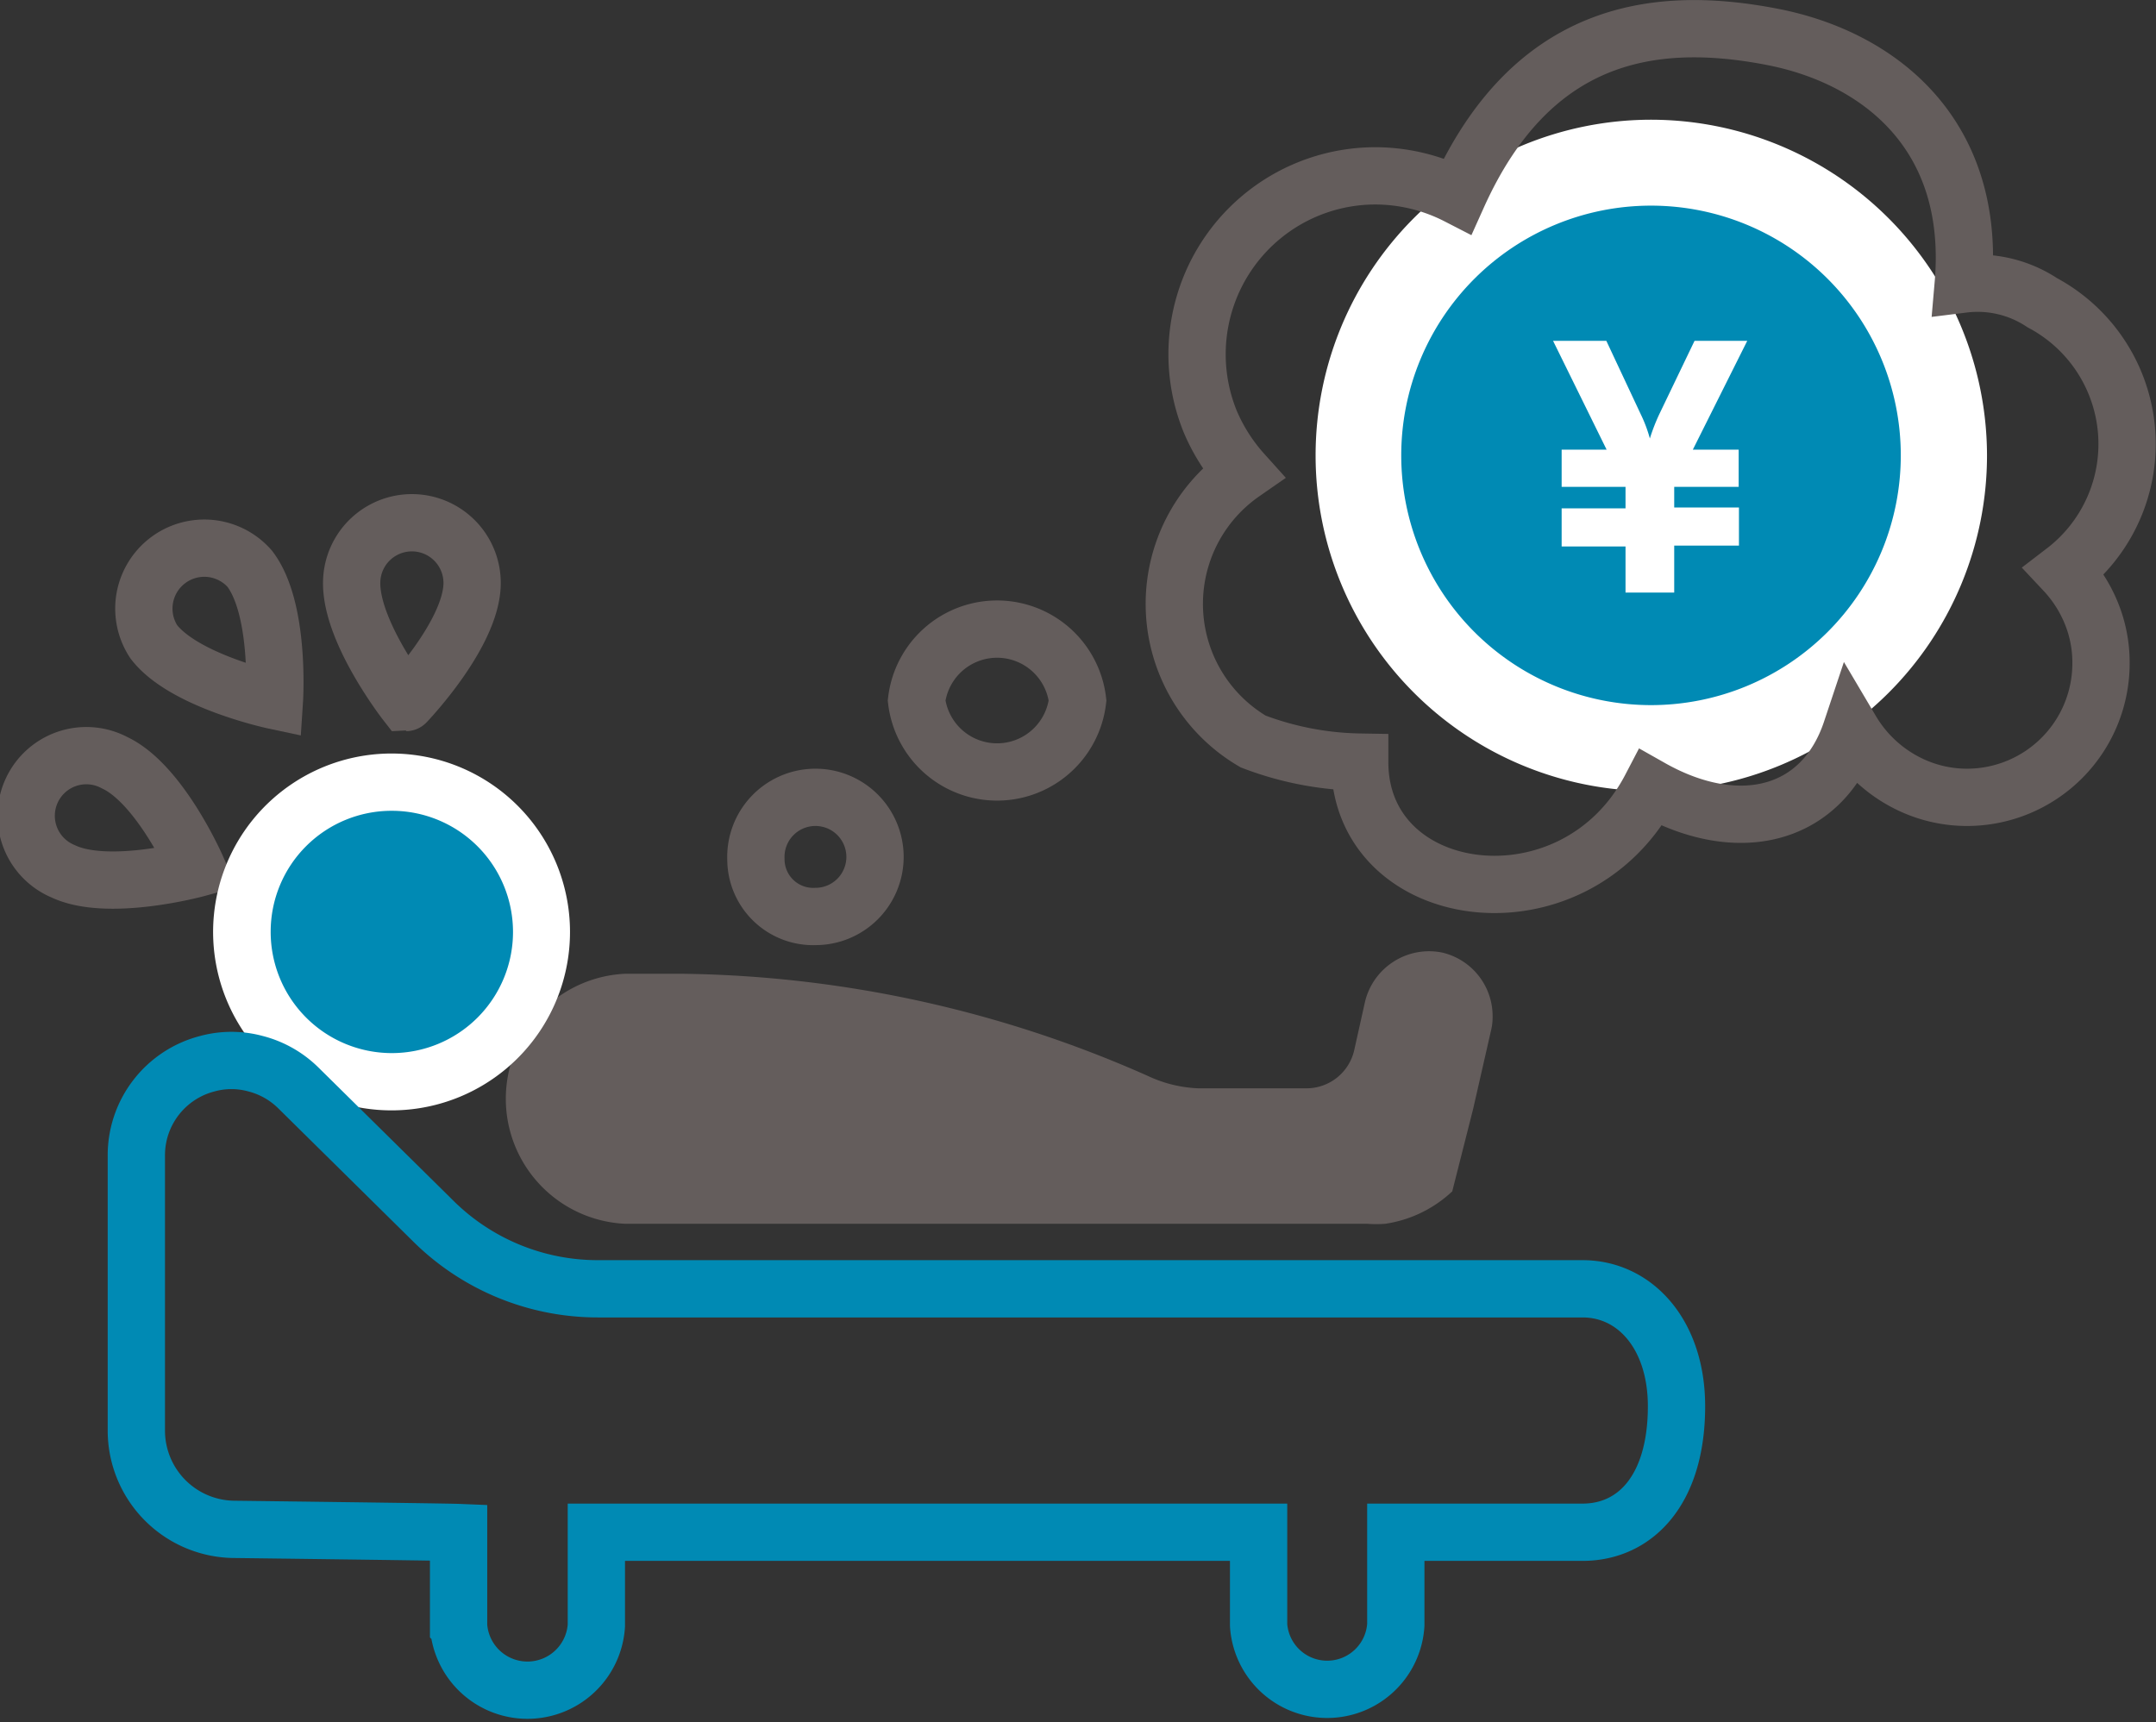 <svg xmlns="http://www.w3.org/2000/svg" viewBox="0 0 75.27 60.13"><rect x="0" y="0" width="75.27" height="60.13" fill="#333333" stroke="none"/><defs><style>.cls-1,.cls-5{fill:none;stroke-miterlimit:10;stroke-width:2px;}.cls-1{stroke:#645d5c;}.cls-2{fill:#645d5c;}.cls-3{fill:#008ab4;}.cls-4{fill:#fff;}.cls-5{stroke:#008ab4;}</style></defs><title>icon_01_1</title><g id="レイヤー_2" data-name="レイヤー 2"><g id="レイヤー_1-2" data-name="レイヤー 1"><path class="cls-1" d="M8.72,19.86a2.11,2.11,0,0,0-3.35,2.55c1.06,1.38,4.21,2.05,4.21,2.05S9.79,21.26,8.72,19.86Z"/><path class="cls-1" d="M16.48,20.46a2.1,2.1,0,0,0-4.2-.21c-.09,1.74,1.89,4.28,1.89,4.28S16.39,22.22,16.48,20.46Z"/><path class="cls-1" d="M4,26.63A2.1,2.1,0,1,0,2.2,30.42c1.57.75,4.68-.1,4.68-.1S5.6,27.38,4,26.63Z"/><path class="cls-2" d="M50.35,33.26A2.3,2.3,0,0,0,47.65,35l-.37,1.66A1.71,1.71,0,0,1,45.61,38H41.84a4.54,4.54,0,0,1-1.76-.43A41.23,41.23,0,0,0,23.82,34h-2a4.37,4.37,0,0,0,0,8.73H47.74a4,4,0,0,0,.62,0,4.33,4.33,0,0,0,2.25-1.05l.09-.08.73-2.88L52.05,36a2,2,0,0,0,.06-.5A2.28,2.28,0,0,0,50.35,33.26Z"/><circle class="cls-3" cx="13.68" cy="32.53" r="5.23"/><path class="cls-4" d="M13.68,28.31a4.23,4.23,0,1,1-4.23,4.22,4.22,4.22,0,0,1,4.23-4.22m0-2a6.23,6.23,0,1,0,6.22,6.22,6.23,6.23,0,0,0-6.22-6.22Z"/><path class="cls-5" d="M55.25,45H20.88a8.16,8.16,0,0,1-5.79-2.4L10.43,38a3.29,3.29,0,0,0-1.51-.86,3.19,3.19,0,0,0-1.68,0,3.3,3.3,0,0,0-2.48,3.21v9.6a3.45,3.45,0,0,0,3.45,3.45s7.31.09,7.8.11v3.25a2.41,2.41,0,0,0,4.81,0V53.5H43.94v3.24a2.4,2.4,0,0,0,4.79,0V53.5h6.52c1.83,0,3.28-1.46,3.28-4.4C58.53,46.59,57.08,45,55.25,45Z"/><path class="cls-3" d="M57.64,26.12A10.22,10.22,0,1,1,67.87,15.9,10.23,10.23,0,0,1,57.64,26.12Z"/><path class="cls-4" d="M57.64,7.18a8.72,8.72,0,1,1-8.72,8.72,8.72,8.72,0,0,1,8.72-8.72m0-3A11.72,11.72,0,1,0,69.37,15.9,11.74,11.74,0,0,0,57.64,4.18Z"/><path class="cls-4" d="M56.75,19.08H54.52V17.75h2.23V17H54.52V15.7h1.57l-1.87-3.8h1.86l1.2,2.56a4.88,4.88,0,0,1,.32.85,6.68,6.68,0,0,1,.33-.85l1.23-2.56H61l-1.9,3.8h1.6V17H58.45v.72h2.26v1.33H58.45v1.64h-1.7Z"/><path class="cls-1" d="M32,24.46a2.83,2.83,0,0,1,5.62,0,2.83,2.83,0,0,1-5.62,0Z"/><path class="cls-1" d="M26.39,30a2.08,2.08,0,1,1,2.08,2A2,2,0,0,1,26.39,30Z"/><path class="cls-1" d="M61.89,1.29c-4.25-.83-8.45-.12-11,5.55A6.32,6.32,0,0,0,48,6.14a6.23,6.23,0,0,0-5.74,8.6,6.43,6.43,0,0,0,1.13,1.77,5.57,5.57,0,0,0,.36,9.38,10.93,10.93,0,0,0,3.72.72c0,5,7.5,6,10.16.9,3.06,1.73,6,1,7-2a4.78,4.78,0,0,0,2.12,1.91,4.61,4.61,0,0,0,1.93.42,4.68,4.68,0,0,0,4.67-4.68,4.59,4.59,0,0,0-.22-1.43,4.78,4.78,0,0,0-1.06-1.79,5.59,5.59,0,0,0-.77-9.37,4.08,4.08,0,0,0-2.76-.65C69,4.62,65.53,2,61.89,1.29Z"/></g></g></svg>
